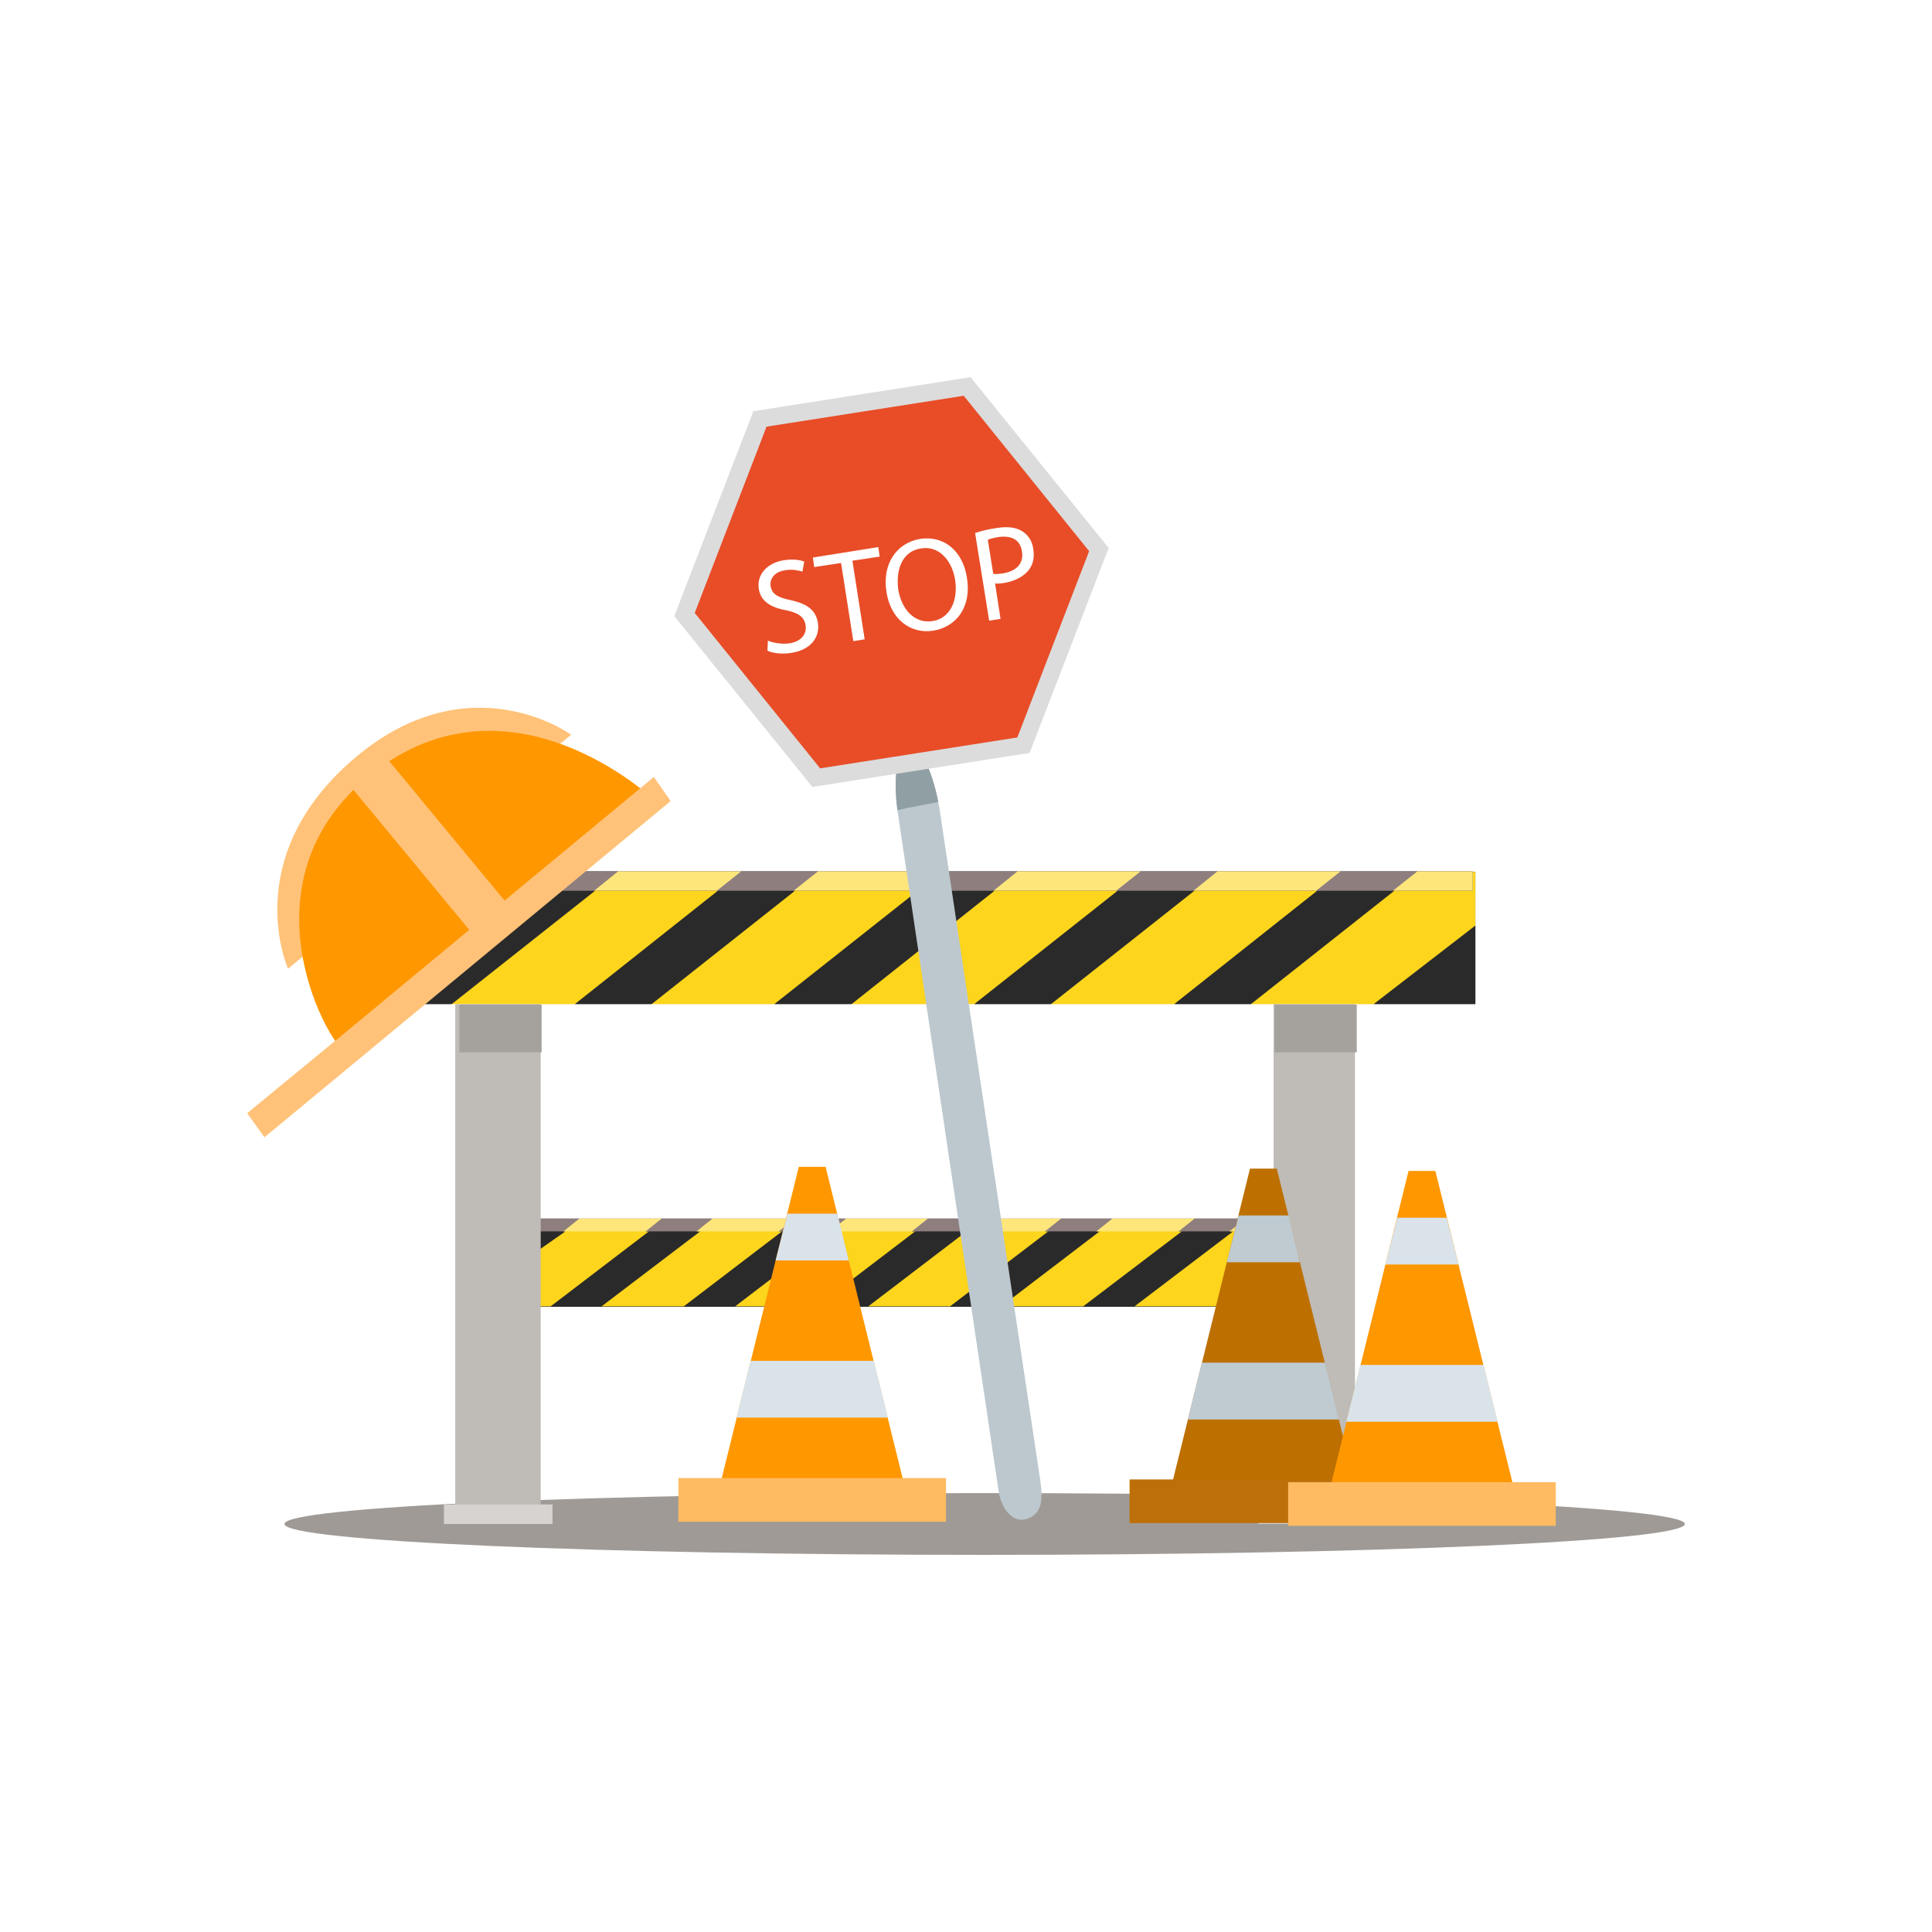 <?xml version="1.0" encoding="UTF-8"?>
<!-- Generator: Adobe Illustrator 26.0.3, SVG Export Plug-In . SVG Version: 6.00 Build 0)  -->
<svg xmlns="http://www.w3.org/2000/svg" xmlns:xlink="http://www.w3.org/1999/xlink" version="1.1" x="0px" y="0px" viewBox="0 0 425.2 425.2" style="enable-background:new 0 0 425.2 425.2;" xml:space="preserve">
<style type="text/css">
	.st0{fill:#FFFFFF;}
	.st1{opacity:0.7;fill:#777069;}
	.st2{fill:#2A2A2A;}
	.st3{fill:#FCD51C;}
	.st4{fill:#8E7E7E;}
	.st5{fill:#FFE67B;}
	.st6{fill:#BFBBB6;}
	.st7{fill:#D6D3D0;}
	.st8{fill:#A5A19D;}
	.st9{fill:#BD7000;}
	.st10{fill:#BD7009;}
	.st11{fill:#BFCBD1;}
	.st12{fill:#FF9700;}
	.st13{fill:#FFBB61;}
	.st14{fill:#D9E3E9;}
	.st15{fill:#FFC278;}
	.st16{fill:#BCC8CE;}
	.st17{fill:#909FA3;}
	.st18{fill:#E84D28;}
	.st19{fill:#DCDCDC;}
</style>
<g id="Layer_1">
	<rect class="st0" width="425.2" height="425.2"></rect>
</g>
<g id="OBJECTS">
</g>
<g id="Objects">
	<g>
		<path class="st1" d="M370.8,335.4c0,3.8-69,6.8-154.1,6.8s-154.1-3-154.1-6.8c0-3.8,69-6.8,154.1-6.8S370.8,331.7,370.8,335.4z"></path>
		<g>
			<g>
				<g>
					<rect x="115.6" y="268.8" class="st2" width="167.3" height="18.8"></rect>
					<g>
						<polygon class="st2" points="145.7,268.8 121.2,287.5 132.4,287.5 157,268.8       "></polygon>
						<polygon class="st2" points="175,268.8 150.5,287.5 161.8,287.5 186.3,268.8       "></polygon>
						<polygon class="st2" points="233.6,268.8 209.1,287.5 220.4,287.5 244.9,268.8       "></polygon>
						<polygon class="st2" points="263,268.8 238.4,287.5 249.7,287.5 274.3,268.8       "></polygon>
						<polygon class="st2" points="282.9,276.1 267.8,287.5 282.9,287.5       "></polygon>
						<polygon class="st2" points="204.3,268.8 179.8,287.5 191.1,287.5 215.6,268.8       "></polygon>
						<polygon class="st2" points="115.6,268.8 115.6,277.2 127.6,268.8       "></polygon>
						<polygon class="st3" points="127.6,268.8 115.6,277.2 115.6,287.5 121.2,287.5 145.7,268.8       "></polygon>
						<polygon class="st3" points="157,268.8 132.4,287.5 150.5,287.5 175,268.8       "></polygon>
						<polygon class="st3" points="186.3,268.8 161.8,287.5 179.8,287.5 204.3,268.8       "></polygon>
						<polygon class="st3" points="215.6,268.8 191.1,287.5 209.1,287.5 233.6,268.8       "></polygon>
						<polygon class="st3" points="244.9,268.8 220.4,287.5 238.4,287.5 263,268.8       "></polygon>
						<polygon class="st3" points="282.9,268.8 274.3,268.8 249.7,287.5 267.8,287.5 282.9,276.1       "></polygon>
					</g>
				</g>
				<g>
					<rect x="116.1" y="268.2" class="st2" width="166.2" height="2.7"></rect>
					<g>
						<polygon class="st2" points="153.3,271 156.8,268.2 145.6,268.2 142.1,271       "></polygon>
						<polygon class="st2" points="182.7,271 186.2,268.2 174.9,268.2 171.4,271       "></polygon>
						<polygon class="st2" points="241.3,271 244.8,268.2 233.5,268.2 230,271       "></polygon>
						<polygon class="st2" points="270.6,271 274.1,268.2 262.9,268.2 259.4,271       "></polygon>
						<polygon class="st2" points="212,271 215.5,268.2 204.2,268.2 200.7,271       "></polygon>
						<polygon class="st2" points="124,271 127.5,268.2 116.1,268.2 116.1,271       "></polygon>
						<polygon class="st3" points="142.1,271 145.6,268.2 127.5,268.2 124,271       "></polygon>
						<polygon class="st3" points="171.4,271 174.9,268.2 156.8,268.2 153.3,271       "></polygon>
						<polygon class="st3" points="200.7,271 204.2,268.2 186.2,268.2 182.7,271       "></polygon>
						<polygon class="st3" points="230,271 233.5,268.2 215.5,268.2 212,271       "></polygon>
						<polygon class="st3" points="259.4,271 262.9,268.2 244.8,268.2 241.3,271       "></polygon>
						<polygon class="st3" points="282.3,271 282.3,268.2 274.1,268.2 270.6,271       "></polygon>
					</g>
				</g>
				<g>
					<rect x="116.1" y="268.2" class="st4" width="166.2" height="2.7"></rect>
					<g>
						<polygon class="st4" points="153.3,271 156.8,268.2 145.6,268.2 142.1,271       "></polygon>
						<polygon class="st4" points="182.7,271 186.2,268.2 174.9,268.2 171.4,271       "></polygon>
						<polygon class="st4" points="241.3,271 244.8,268.2 233.5,268.2 230,271       "></polygon>
						<polygon class="st4" points="270.6,271 274.1,268.2 262.9,268.2 259.4,271       "></polygon>
						<polygon class="st4" points="212,271 215.5,268.2 204.2,268.2 200.7,271       "></polygon>
						<polygon class="st4" points="124,271 127.5,268.2 116.1,268.2 116.1,271       "></polygon>
						<polygon class="st5" points="142.1,271 145.6,268.2 127.5,268.2 124,271       "></polygon>
						<polygon class="st5" points="171.4,271 174.9,268.2 156.8,268.2 153.3,271       "></polygon>
						<polygon class="st5" points="200.7,271 204.2,268.2 186.2,268.2 182.7,271       "></polygon>
						<polygon class="st5" points="230,271 233.5,268.2 215.5,268.2 212,271       "></polygon>
						<polygon class="st5" points="259.4,271 262.9,268.2 244.8,268.2 241.3,271       "></polygon>
						<polygon class="st5" points="282.3,271 282.3,268.2 274.1,268.2 270.6,271       "></polygon>
					</g>
				</g>
			</g>
			<g>
				<g>
					<g>
						<rect x="74.6" y="191.9" class="st2" width="250.1" height="29"></rect>
						<g>
							<polygon class="st2" points="119.3,191.9 82.5,221 99.4,221 136.2,191.9        "></polygon>
							<polygon class="st2" points="163.2,191.9 126.5,221 143.4,221 180.2,191.9        "></polygon>
							<polygon class="st2" points="251.2,191.9 214.4,221 231.3,221 268.1,191.9        "></polygon>
							<polygon class="st2" points="295.1,191.9 258.4,221 275.3,221 312.1,191.9        "></polygon>
							<polygon class="st2" points="324.7,203.7 302.3,221 324.7,221        "></polygon>
							<polygon class="st2" points="207.2,191.9 170.4,221 187.4,221 224.1,191.9        "></polygon>
							<polygon class="st2" points="74.6,191.9 74.6,205.5 92.2,191.9        "></polygon>
							<polygon class="st3" points="92.2,191.9 74.6,205.5 74.6,221 82.5,221 119.3,191.9        "></polygon>
							<polygon class="st3" points="136.2,191.9 99.4,221 126.5,221 163.2,191.9        "></polygon>
							<polygon class="st3" points="180.2,191.9 143.4,221 170.4,221 207.2,191.9        "></polygon>
							<polygon class="st3" points="224.1,191.9 187.4,221 214.4,221 251.2,191.9        "></polygon>
							<polygon class="st3" points="268.1,191.9 231.3,221 258.4,221 295.1,191.9        "></polygon>
							<polygon class="st3" points="324.7,191.9 312.1,191.9 275.3,221 302.3,221 324.7,203.7        "></polygon>
						</g>
					</g>
					<g>
						<rect x="74.9" y="191.8" class="st2" width="249.2" height="4.2"></rect>
						<g>
							<polygon class="st2" points="130.8,196 136,191.8 119.1,191.8 113.8,196        "></polygon>
							<polygon class="st2" points="174.7,196 180,191.8 163.1,191.8 157.8,196        "></polygon>
							<polygon class="st2" points="262.7,196 267.9,191.8 251,191.8 245.7,196        "></polygon>
							<polygon class="st2" points="306.6,196 311.9,191.8 295,191.8 289.7,196        "></polygon>
							<polygon class="st2" points="218.7,196 223.9,191.8 207,191.8 201.8,196        "></polygon>
							<polygon class="st2" points="86.8,196 92,191.8 74.9,191.8 74.9,196        "></polygon>
							<polygon class="st3" points="113.8,196 119.1,191.8 92,191.8 86.8,196        "></polygon>
							<polygon class="st3" points="157.8,196 163.1,191.8 136,191.8 130.8,196        "></polygon>
							<polygon class="st3" points="201.8,196 207,191.8 180,191.8 174.7,196        "></polygon>
							<polygon class="st3" points="245.7,196 251,191.8 223.9,191.8 218.7,196        "></polygon>
							<polygon class="st3" points="289.7,196 295,191.8 267.9,191.8 262.7,196        "></polygon>
							<polygon class="st3" points="324.1,196 324.1,191.8 311.9,191.8 306.6,196        "></polygon>
						</g>
					</g>
					<g>
						<rect x="74.9" y="191.8" class="st4" width="249.2" height="4.2"></rect>
						<g>
							<polygon class="st4" points="130.8,196 136,191.8 119.1,191.8 113.8,196        "></polygon>
							<polygon class="st4" points="174.7,196 180,191.8 163.1,191.8 157.8,196        "></polygon>
							<polygon class="st4" points="262.7,196 267.9,191.8 251,191.8 245.7,196        "></polygon>
							<polygon class="st4" points="306.6,196 311.9,191.8 295,191.8 289.7,196        "></polygon>
							<polygon class="st4" points="218.7,196 223.9,191.8 207,191.8 201.8,196        "></polygon>
							<polygon class="st4" points="86.8,196 92,191.8 74.9,191.8 74.9,196        "></polygon>
							<polygon class="st5" points="113.8,196 119.1,191.8 92,191.8 86.8,196        "></polygon>
							<polygon class="st5" points="157.8,196 163.1,191.8 136,191.8 130.8,196        "></polygon>
							<polygon class="st5" points="201.8,196 207,191.8 180,191.8 174.7,196        "></polygon>
							<polygon class="st5" points="245.7,196 251,191.8 223.9,191.8 218.7,196        "></polygon>
							<polygon class="st5" points="289.7,196 295,191.8 267.9,191.8 262.7,196        "></polygon>
							<polygon class="st5" points="324.1,196 324.1,191.8 311.9,191.8 306.6,196        "></polygon>
						</g>
					</g>
				</g>
				<g>
					<g>
						<g>
							<rect x="100.2" y="221" class="st6" width="18.8" height="111.8"></rect>
							<rect x="97.7" y="331.1" class="st7" width="23.9" height="4.3"></rect>
						</g>
						<g>
							<rect x="101.1" y="221.1" class="st8" width="18.1" height="10.5"></rect>
						</g>
					</g>
					<g>
						<g>
							<rect x="280.3" y="221" class="st6" width="17.9" height="111.8"></rect>
							<rect x="276.9" y="331.1" class="st7" width="24.8" height="4.3"></rect>
						</g>
						<g>
							<rect x="280.5" y="221.1" class="st8" width="18.1" height="10.5"></rect>
						</g>
					</g>
				</g>
			</g>
		</g>
		<g>
			<polygon class="st9" points="281,257.2 275.1,257.2 258.1,325.9 298,325.9    "></polygon>
			<rect x="248.6" y="325.6" class="st10" width="58.9" height="9.6"></rect>
			<polygon class="st11" points="294.7,312.4 291.6,299.9 264.5,299.9 261.4,312.4    "></polygon>
			<polygon class="st11" points="286.1,277.8 283.6,267.5 272.6,267.5 270,277.8    "></polygon>
		</g>
		<g>
			<polygon class="st12" points="315.9,257.7 310,257.7 293,326.4 332.9,326.4    "></polygon>
			<rect x="283.5" y="326.2" class="st13" width="58.9" height="9.6"></rect>
			<polygon class="st14" points="329.6,312.9 326.5,300.4 299.4,300.4 296.3,312.9    "></polygon>
			<polygon class="st14" points="321,278.3 318.4,268 307.5,268 304.9,278.3    "></polygon>
		</g>
		<g>
			<polygon class="st12" points="181.7,256.8 175.8,256.8 158.8,325.5 198.7,325.5    "></polygon>
			<rect x="149.3" y="325.3" class="st13" width="58.9" height="9.6"></rect>
			<polygon class="st14" points="195.4,312 192.3,299.5 165.2,299.5 162.1,312    "></polygon>
			<polygon class="st14" points="186.8,277.4 184.3,267.1 173.3,267.1 170.7,277.4    "></polygon>
		</g>
		<g>
			<path class="st15" d="M63.4,213.2l62.3-51.5c0,0-22.7-16.6-48.3,5.7C52.5,189.2,63.4,213.2,63.4,213.2z"></path>
			<path class="st12" d="M76.5,231.8l67.4-55.8c0,0-31.5-29.9-62.1-5.7C51.2,194.6,73.5,232.1,76.5,231.8z"></path>
			<polygon class="st15" points="54.4,245 74.1,228.8 143.9,171 147.6,176.3 58.2,250.3    "></polygon>
			
				<rect x="88.3" y="162.3" transform="matrix(0.77 -0.637 0.637 0.77 -96.241 101.9)" class="st15" width="10.1" height="44.6"></rect>
		</g>
		<g>
			<path class="st16" d="M228.9,325.5c0.4,2.9,1,7-2.2,8.5c-3.9,1.9-6.4-2.4-6.9-5.7l-22.1-148.7c-1.3-8.1-0.3-15,2.2-15.4     c2.5-0.4,5.6,5.9,6.9,14C206.8,178.2,228.7,324.1,228.9,325.5z"></path>
			<path class="st17" d="M206.5,176.5c-1.4-7.3-4.2-12.7-6.6-12.3c-2.4,0.4-3.4,6.6-2.4,14.1C200.5,177.6,203.5,177.1,206.5,176.5z"></path>
			<g>
				<g>
					<polygon class="st18" points="179.7,171.1 150.7,135.2 167.3,92.2 212.8,85 241.8,120.9 225.3,164      "></polygon>
					<path class="st19" d="M226.6,165.7l-47.8,7.5l-30.4-37.6l17.4-45.1l47.8-7.5l30.4,37.6L226.6,165.7z M180.5,169.1l43.4-6.8       l15.8-41l-27.6-34.2l-43.4,6.8l-15.8,41L180.5,169.1z"></path>
				</g>
				<g>
					<path class="st0" d="M169,141c1.2,0.5,3,0.8,4.7,0.6c2.6-0.4,3.9-2,3.6-4c-0.3-1.8-1.5-2.7-4.3-3.3c-3.4-0.6-5.6-2-6-4.7       c-0.5-3,1.7-5.7,5.5-6.3c2-0.3,3.5-0.1,4.5,0.3l-0.4,2.2c-0.7-0.2-2.1-0.6-3.8-0.3c-2.7,0.4-3.4,2.2-3.2,3.5       c0.3,1.8,1.6,2.5,4.5,3.1c3.5,0.8,5.4,2.1,5.9,4.9c0.5,3-1.3,6-5.9,6.7c-1.9,0.3-4,0.1-5.2-0.5L169,141z"></path>
					<path class="st0" d="M185.1,123.9l-5.9,0.9l-0.3-2.1l14.4-2.3l0.3,2.1l-6,0.9l2.7,17.3l-2.5,0.4L185.1,123.9z"></path>
					<path class="st0" d="M212.8,127.1c1.1,6.7-2.5,10.9-7.4,11.7c-5.1,0.8-9.4-2.6-10.3-8.5c-1-6.2,2.2-10.8,7.4-11.7       C207.8,117.8,211.9,121.3,212.8,127.1z M197.7,129.8c0.7,4.2,3.5,7.5,7.5,6.9c4-0.6,5.7-4.7,5-9.1c-0.6-3.9-3.3-7.6-7.5-6.9       C198.5,121.3,197.1,125.5,197.7,129.8z"></path>
					<path class="st0" d="M214.6,117.3c1.2-0.4,2.7-0.8,4.8-1.1c2.5-0.4,4.4-0.1,5.7,0.8c1.2,0.8,2.1,2.1,2.3,3.8       c0.3,1.8,0,3.2-0.8,4.4c-1.1,1.6-3.2,2.7-5.6,3.1c-0.8,0.1-1.4,0.2-2,0.1l1.2,7.8l-2.5,0.4L214.6,117.3z M218.6,126.3       c0.6,0.1,1.3,0,2.1-0.1c3-0.5,4.7-2.2,4.2-4.9c-0.4-2.6-2.4-3.5-5.2-3.1c-1.1,0.2-1.9,0.4-2.3,0.6L218.6,126.3z"></path>
				</g>
			</g>
		</g>
	</g>
</g>
</svg>
